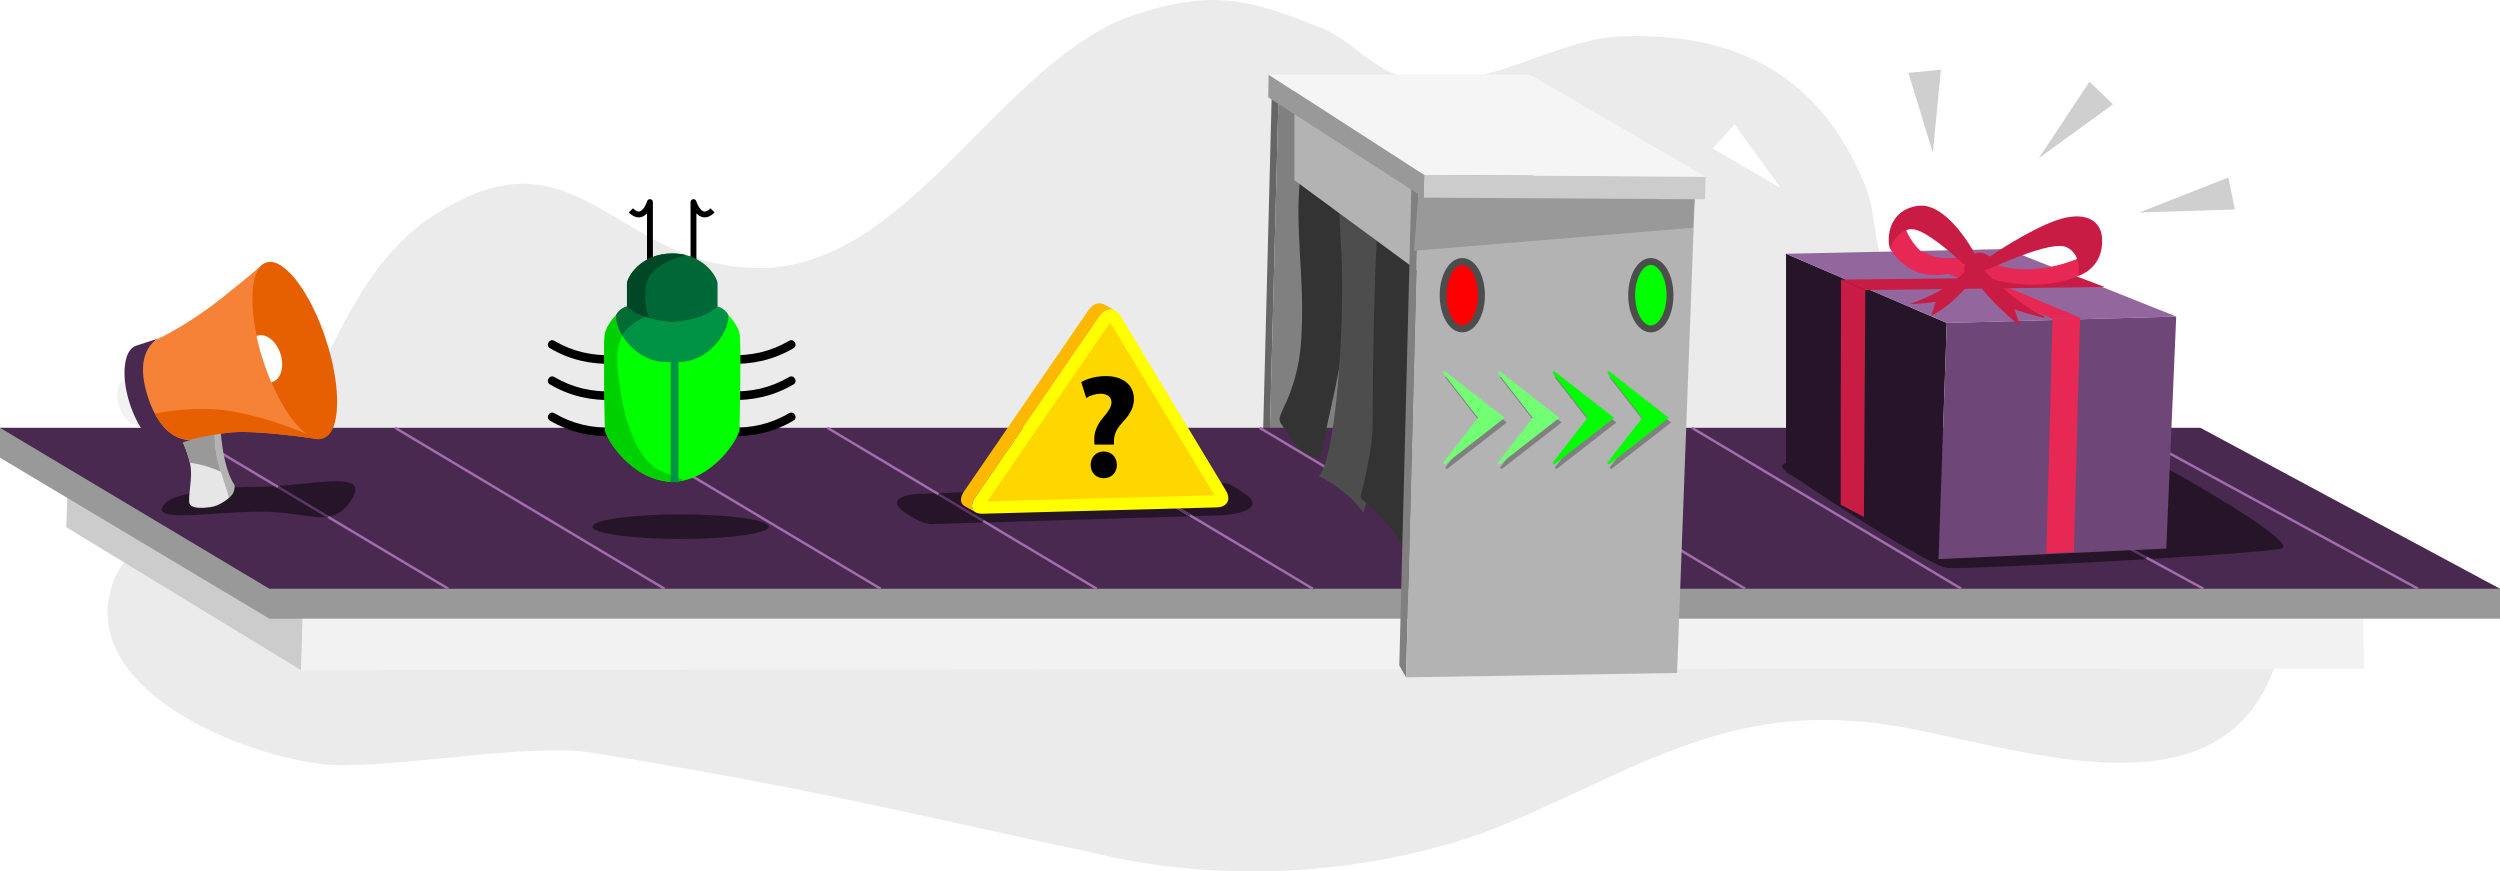 <?xml version="1.0" encoding="iso-8859-1"?>
<!-- Generator: Adobe Illustrator 16.0.0, SVG Export Plug-In . SVG Version: 6.00 Build 0)  -->
<!DOCTYPE svg PUBLIC "-//W3C//DTD SVG 1.1//EN" "http://www.w3.org/Graphics/SVG/1.1/DTD/svg11.dtd">
<svg version="1.1" xmlns="http://www.w3.org/2000/svg" xmlns:xlink="http://www.w3.org/1999/xlink" x="0px" y="0px"
	 width="920.473px" height="320.85px" viewBox="0 0 920.473 320.85" style="enable-background:new 0 0 920.473 320.85;"
	 xml:space="preserve">
<g id="Layer_2">
	<g>
		<path style="fill:#EBEBEB;" d="M217.164,277.027c-19.955-3.212-65.699,4.582-87.598,4.582
			c-24.089,2.292-94.168-20.623-89.789-59.578c4.38-27.497,21.9-16.041,37.229-27.497c39.419-25.206,41.61-91.658,85.409-116.864
			c48.179-29.788,63.509,16.041,109.5,20.624c59.128,6.874,91.978-71.036,142.347-91.659c32.848-11.457,45.988-6.874,74.458,4.583
			c13.141,6.875,19.71,18.332,37.23,18.332c21.898,2.291,45.988-13.75,67.889-16.04c41.609-2.292,74.456,11.458,91.978,52.703
			c6.571,13.749,2.19,27.498,13.138,41.247c13.142,18.332,43.802,25.205,63.511,34.372c32.851,18.331,91.979,48.119,76.648,98.531
			c-19.709,71.035-111.688,27.498-155.486,25.205c-54.75-4.582-89.788,22.916-137.969,41.247
			c-45.988,16.04-98.549,18.33-144.537,6.874C346.372,302.232,302.571,290.775,217.164,277.027z"/>
	</g>
	<g>
		<polygon style="fill:#FFFFFF;" points="655.649,69.241 630.624,54.69 638.675,45.792 		"/>
	</g>
	<g>
		<polygon style="fill:#CFCFCF;" points="711.649,56.241 702.679,26.838 714.62,25.644 		"/>
	</g>
	<g>
		<polygon style="fill:#CFCFCF;" points="750.649,58.241 769.317,30.09 777.981,38.393 		"/>
	</g>
	<g>
		<polygon style="fill:#CFCFCF;" points="787.649,78.241 820.439,65.364 822.859,77.118 		"/>
	</g>
</g>
<g id="Layer_3">
	<g>
		<g style="enable-background:new    ;">
			<g>
				<polygon style="fill:#CCCCCC;" points="110.864,246.746 24.413,194.122 24.996,175.146 111.448,227.776 				"/>
			</g>
			<g>
				<polygon style="fill:#F2F2F2;" points="111.448,227.776 24.996,175.146 783.679,175.401 870.131,227.185 				"/>
			</g>
			<g>
				<polygon style="fill:#F2F2F2;" points="870.131,227.185 870.393,246.164 110.864,246.746 111.448,227.776 				"/>
			</g>
		</g>
		<polygon style="fill:#999999;" points="920.473,227.776 99.17,227.776 0,168.516 0,157.511 810.151,168.516 920.473,216.771 		"/>
		<g>
			<polygon style="fill:#666666;" points="466.356,205.019 463.989,200.931 468.276,33.467 470.725,36.218 			"/>
		</g>
		<g>
			<polygon style="fill:#00BCBC;" points="470.725,36.218 468.276,33.467 562.265,33.54 565.48,36.266 			"/>
		</g>
		<g>
			<polygon style="fill:#808080;" points="565.48,36.266 559.316,203.554 466.356,205.019 470.725,36.218 			"/>
		</g>
		<polygon style="fill:#492950;" points="920.473,216.771 99.17,216.771 59.101,192.828 0,157.511 810.151,157.511 		"/>
		<polyline style="fill:none;stroke:#A16DAD;stroke-width:0.918;stroke-miterlimit:10;" points="324.219,216.771 284.149,192.828 
			225.048,157.511 		"/>
		<polyline style="fill:none;stroke:#A16DAD;stroke-width:0.918;stroke-miterlimit:10;" points="562.952,216.771 522.883,192.828 
			463.783,157.511 		"/>
		<polyline style="fill:none;stroke:#A16DAD;stroke-width:0.918;stroke-miterlimit:10;" points="642.531,216.771 602.461,192.828 
			543.36,157.511 		"/>
		<polyline style="fill:none;stroke:#A16DAD;stroke-width:0.918;stroke-miterlimit:10;" points="722.109,216.771 682.039,192.828 
			622.939,157.511 		"/>
		
			<line style="fill:none;stroke:#A16DAD;stroke-width:0.918;stroke-miterlimit:10;" x1="890.295" y1="216.771" x2="781.531" y2="157.511"/>
		<g>
			<path style="fill:#333333;" d="M498.05,68.056c1.129,14.109-2.26,31.606-2.824,47.409c-0.564,19.188-5.643,34.427-9.029,53.051
				c-5.645,0-9.028-3.951-11.286-7.901c-4.516-6.773-5.081-4.515-1.129-12.981c5.079-11.852,5.645-21.447,5.645-34.427
				c0-16.932-3.388-38.943,0.563-54.745L498.05,68.056z"/>
			<path style="fill:#333333;" d="M493.534,70.313"/>
			<path style="fill:#4D4D4D;" d="M499.743,69.748c21.445,14.11,12.98,49.102,12.415,71.112
				c-0.563,13.545-10.16,47.974-10.16,47.974s-5.08-7.901-16.367-13.545c6.209-6.773,8.466-51.359,8.466-62.646
				c0.564-17.496-1.126-26.526-1.126-44.022L499.743,69.748z"/>
			<path style="fill:#333333;" d="M523.448,84.422c-4.518,41.764,11.284,76.757-6.776,116.828
				c-4.515-8.465-15.803-18.06-15.803-18.06s4.517-16.933,4.517-26.526c0-24.269,0.565-49.102,1.693-73.371L523.448,84.422z"/>
		</g>
		<polygon style="fill:#B3B3B3;" points="476.602,40.401 476.602,66.362 525.704,102.483 525.704,69.184 		"/>
		<g>
			<polygon style="fill:#808080;" points="517.694,249.393 515.209,245.005 519.655,68.444 522.233,71.333 			"/>
		</g>
		<g>
			<polygon style="fill:#00BBBB;" points="522.233,71.333 519.655,68.444 620.595,68.568 624.049,71.428 			"/>
		</g>
		<polygon style="fill:#B3B3B3;" points="624.049,71.428 617.48,247.775 517.694,249.393 522.233,71.333 		"/>
		<polygon style="fill:#999999;" points="520.625,92.323 522.233,71.333 624.049,71.428 623.342,83.857 		"/>
		<g>
			<polygon style="fill:#CCCCCC;" points="627.935,65.051 627.768,73.381 524.206,72.761 524.374,64.429 			"/>
		</g>
		<g>
			<polygon style="fill:#999999;" points="524.374,64.429 524.206,72.761 466.938,35.82 467.104,27.489 			"/>
		</g>
		<g>
			<polygon style="fill:#F5F5F5;" points="563.313,27.489 627.935,65.051 524.374,64.429 467.104,27.489 			"/>
		</g>
		<path style="fill:#261529;" d="M656.076,171.9c0.35,1.75,54.181,36.685,60.954,37.249c6.773,0.565,113.865-4.936,122.896-7.193
			c9.03-2.258-63.636-42.472-74.358-45.858C754.843,152.711,654.947,166.256,656.076,171.9z"/>
		
			<line style="fill:none;stroke:#A16DAD;stroke-width:0.918;stroke-miterlimit:10;" x1="811.28" y1="216.771" x2="790.228" y2="205.3"/>
		
			<line style="fill:none;stroke:#5B3563;stroke-width:0.918;stroke-miterlimit:10;" x1="790.228" y1="205.3" x2="702.516" y2="157.511"/>
		<path style="fill:#261529;" d="M332.168,187.948c2.561,2.037,7.75,5.126,11.021,5.026l107.182-3.266
			c13.096-1.104,12.122-5.308,8.237-7.73c-3.592-2.239-5.326-4.216-8.596-4.117l-112.101,3.983
			C334.64,181.944,326.526,183.461,332.168,187.948z"/>
		<ellipse style="fill:#261529;" cx="250.567" cy="193.911" rx="32.452" ry="4.516"/>
		<path style="fill:#261529;" d="M128.803,184.88c-7.196,9.879-14.354,3.53-33.017,3.53c-18.664,0-42.752,4.656-34.569-3.53
			c2.203-2.205,15.129-5.644,33.793-5.644C113.673,179.237,138.2,171.978,128.803,184.88z"/>
		
			<line style="fill:none;stroke:#A16DAD;stroke-width:0.918;stroke-miterlimit:10;" x1="102.42" y1="179.338" x2="65.892" y2="157.511"/>
		<polyline style="fill:none;stroke:#A16DAD;stroke-width:0.918;stroke-miterlimit:10;" points="165.062,216.771 124.993,192.828 
			120.769,190.304 		"/>
		<polyline style="fill:none;stroke:#5B3563;stroke-width:0.918;stroke-miterlimit:10;" points="120.769,190.304 110.022,183.882 
			102.42,179.338 		"/>
		<polyline style="fill:none;stroke:#A16DAD;stroke-width:0.918;stroke-miterlimit:10;" points="244.641,216.771 204.571,192.828 
			145.47,157.511 		"/>
		
			<line style="fill:none;stroke:#A16DAD;stroke-width:0.918;stroke-miterlimit:10;" x1="345.573" y1="181.979" x2="304.626" y2="157.511"/>
		<polyline style="fill:none;stroke:#A16DAD;stroke-width:0.918;stroke-miterlimit:10;" points="403.796,216.771 363.727,192.828 
			361.956,191.768 		"/>
		<polyline style="fill:none;stroke:#5B3563;stroke-width:0.918;stroke-miterlimit:10;" points="361.956,191.768 352.526,186.134 
			345.573,181.979 		"/>
		<polyline style="fill:none;stroke:#A16DAD;stroke-width:0.918;stroke-miterlimit:10;" points="483.374,216.771 443.305,192.828 
			384.204,157.511 		"/>
		<polyline style="fill:none;stroke:#5B3563;stroke-width:0.918;stroke-miterlimit:10;" points="438.226,189.68 432.104,186.134 
			425.151,181.979 		"/>
		
			<ellipse style="fill:#FF0000;stroke:#4D4D4D;stroke-width:2.54;stroke-miterlimit:10;" cx="538.401" cy="108.693" rx="7.054" ry="12.416"/>
		
			<ellipse style="fill:#00FF00;stroke:#4D4D4D;stroke-width:2.54;stroke-miterlimit:10;" cx="607.82" cy="108.693" rx="7.054" ry="12.416"/>
		<g>
			<polygon style="fill:#808080;" points="551.724,153.132 532.73,138.35 532.13,138.95 545.039,155.538 532.13,172.125 
				532.73,172.726 551.724,157.943 554.815,155.538 			"/>
			<polygon style="fill:#808080;" points="571.886,153.132 552.891,138.35 552.291,138.95 565.201,155.538 552.291,172.125 
				552.891,172.726 571.886,157.943 574.977,155.538 			"/>
			<polygon style="fill:#808080;" points="592.045,153.132 573.052,138.35 572.452,138.95 585.362,155.538 572.452,172.125 
				573.052,172.726 592.045,157.943 595.138,155.538 			"/>
			<polygon style="fill:#808080;" points="612.207,153.132 593.213,138.35 592.613,138.95 605.523,155.538 592.613,172.125 
				593.213,172.726 612.207,157.943 615.298,155.538 			"/>
		</g>
		<polygon style="fill:#73FF73;" points="550.876,151.438 531.884,136.655 531.283,137.256 544.192,153.843 531.283,170.431 
			531.884,171.032 550.876,156.249 553.967,153.843 		"/>
		<polygon style="fill:#73FF73;" points="571.038,151.438 552.044,136.655 551.443,137.256 564.354,153.843 551.443,170.431 
			552.044,171.032 571.038,156.249 574.13,153.843 		"/>
		<polygon style="fill:#00FF00;" points="591.198,151.438 572.204,136.655 571.604,137.256 584.515,153.843 571.604,170.431 
			572.204,171.032 591.198,156.249 594.29,153.843 		"/>
		<polygon style="fill:#00FF00;" points="611.359,151.438 592.365,136.655 591.766,137.256 604.676,153.843 591.766,170.431 
			592.365,171.032 611.359,156.249 614.45,153.843 		"/>
		<path style="fill:#B3B3B3;" d="M81.095,156.296c0,0,0.481,15.196,5.249,22.29c0,0,0.542,2.965-2.221,4.867
			c0,0-5.692-5.793-6.595-10.734c-0.903-4.939-0.535-11.699-0.535-11.699l1.048-3.554L81.095,156.296z"/>
		<path style="fill:#E6E6E6;" d="M66.516,161.111c0,0,3.364,6.549,3.776,11.642c0.413,5.094-1.461,11.688-0.258,13.117
			c1.204,1.43,4.936,1.219,7.658,0.816c2.722-0.403,5.845-2.575,6.431-3.233c0.587-0.656-4.329-12.608-4.769-18.2
			c-0.441-5.59-0.581-8.077-0.581-8.077L66.516,161.111z"/>
		<path style="fill:#999999;" d="M79.354,165.253c-0.441-5.59-0.581-8.077-0.581-8.077l-12.257,3.935c0,0,2.424,4.729,3.407,9.274
			c4.513,0.577,8.408,1.937,11.417,3.33C80.39,170.628,79.526,167.451,79.354,165.253z"/>
		
			<ellipse transform="matrix(0.952 -0.308 0.308 0.952 -43.08 22.268)" style="fill:#F2F2F2;" cx="49.095" cy="147.787" rx="5.607" ry="8.97"/>
		<g>
			<path style="fill:#492950;" d="M59.55,124.231c0,0-0.339,0.109-0.889,0.286c0.298-0.095,0.603-0.154,0.914-0.181
				C59.56,124.273,59.55,124.231,59.55,124.231z"/>
			<path style="fill:#492950;" d="M56.315,145.846c-3.325-10.286-2.275-19.834,2.346-21.329c-2.05,0.665-7.054,2.281-8.536,2.76
				c-4.62,1.493-5.67,11.042-2.346,21.328c3.324,10.286,9.765,17.413,14.386,15.92c1.387-0.449,8.265-2.672,8.265-2.672
				s-0.003-0.011-0.005-0.016C65.827,162.973,59.574,155.93,56.315,145.846z"/>
		</g>
		<path style="fill:#F68237;" d="M58.661,124.518c0,0,10.43-4.797,22.931-14.73c12.501-9.933,15.085-12.47,15.085-12.47
			l11.748,31.686l9.217,32.766c0,0-23.605-3.761-33.782-2.435c-10.177,1.325-13.429,2.521-13.429,2.521s-10.252,1.991-16-15.792
			C48.682,128.28,58.661,124.518,58.661,124.518z"/>
		
			<ellipse transform="matrix(0.952 -0.308 0.308 0.952 -34.422 39.602)" style="fill:#E65F00;" cx="108.425" cy="129.003" rx="12.147" ry="34.012"/>
		<path style="fill:#FFFFFF;" d="M99.871,140.769c0.137-0.029,0.275-0.056,0.41-0.1c3.176-1.025,4.515-5.679,2.991-10.394
			c-1.524-4.714-5.333-7.703-8.509-6.677c-0.11,0.037-0.214,0.087-0.319,0.131c0.625,2.911,1.429,5.934,2.423,9.01
			C97.777,135.554,98.788,138.243,99.871,140.769z"/>
		<g>
			<path d="M225.974,130.804c-8.018,0.186-14.927-1.253-21.894-5.324c-1.768-1.033-3.361,1.704-1.599,2.733
				c7.428,4.341,14.931,5.957,23.493,5.758C228.013,133.923,228.017,130.756,225.974,130.804L225.974,130.804z"/>
			<path d="M225.974,144.132c-8.018,0.186-14.927-1.254-21.894-5.325c-1.768-1.032-3.361,1.705-1.599,2.734
				c7.428,4.34,14.931,5.956,23.493,5.757C228.013,147.25,228.017,144.083,225.974,144.132L225.974,144.132z"/>
			<path d="M225.974,157.459c-8.018,0.186-14.927-1.253-21.894-5.325c-1.768-1.033-3.361,1.705-1.599,2.734
				c7.428,4.341,14.931,5.957,23.493,5.759C228.013,160.579,228.017,157.412,225.974,157.459L225.974,157.459z"/>
			<path d="M268.657,133.97c8.561,0.199,16.063-1.417,23.493-5.758c1.763-1.029,0.169-3.766-1.599-2.733
				c-6.969,4.071-13.877,5.51-21.894,5.324C266.614,130.756,266.619,133.923,268.657,133.97L268.657,133.97z"/>
			<path d="M268.657,147.298c8.561,0.199,16.063-1.417,23.493-5.757c1.763-1.029,0.169-3.767-1.599-2.734
				c-6.969,4.071-13.877,5.511-21.894,5.325C266.614,144.083,266.619,147.25,268.657,147.298L268.657,147.298z"/>
			<path d="M268.657,160.627c8.561,0.198,16.063-1.417,23.493-5.759c1.763-1.029,0.169-3.767-1.599-2.734
				c-6.969,4.072-13.877,5.511-21.894,5.325C266.614,157.412,266.619,160.579,268.657,160.627L268.657,160.627z"/>
			<path style="fill:#00FF00;" d="M272.301,122.854c-0.72-3.422-4.143-6.844-4.143-6.844l-20.641,1.411l-20.643-1.411
				c0,0-3.422,3.421-4.143,6.844c-0.72,3.422,0,32.058,0,35.121c0,3.003,9.539,18.824,24.355,19.423v0.028
				c0.144,0,0.285-0.012,0.43-0.015c0.143,0.003,0.285,0.015,0.43,0.015v-0.028c14.816-0.599,24.354-16.42,24.354-19.423
				C272.301,154.912,273.022,126.275,272.301,122.854z"/>
			<path style="fill:#00CF00;" d="M244.043,173.702c-12.487-4.803-16.33-29.298-16.809-41.305
				c-0.235-5.867,2.742-11.615,5.846-15.964l-6.205-0.423c0,0-3.422,3.421-4.143,6.844c-0.72,3.422,0,32.058,0,35.121
				c0,2.477,6.491,13.664,17.077,17.848l5.975,1.48c0.43,0.043,0.863,0.076,1.304,0.095v0.028c0.144,0,0.285-0.012,0.43-0.015
				c0.143,0.003,0.285,0.015,0.43,0.015v-0.028c1.412-0.058,2.776-0.254,4.089-0.564
				C249.663,175.886,246.988,174.834,244.043,173.702z"/>
			<path style="fill:#009245;" d="M268.158,116.01c0,0-1.44-4.143-8.645-3.603l-11.997,2.507l-11.998-2.507
				c-7.204-0.54-8.645,3.603-8.645,3.603s-0.637,5.195,5.223,11.347c6.833,7.174,14.633,5.925,15.42,5.776
				c0.786,0.149,8.586,1.398,15.418-5.776C268.794,121.205,268.158,116.01,268.158,116.01z"/>
			<path style="fill:#006B33;" d="M234.535,112.37c-6.342-0.106-7.66,3.64-7.66,3.64s-0.37,3.141,2.207,7.425
				c1.42-2.353,4.306-5.331,10.159-7.366L234.535,112.37z"/>
			<path style="fill:none;stroke:#000000;stroke-width:2.161;stroke-linejoin:round;stroke-miterlimit:10;" d="M239.301,97.098
				V74.405c0,0-2.341,7.746-7.024,3.062"/>
			<path style="fill:none;stroke:#000000;stroke-width:2.161;stroke-linejoin:round;stroke-miterlimit:10;" d="M255.331,97.098
				V74.405c0,0,2.341,7.746,7.024,3.062"/>
			<path style="fill:#006837;" d="M264.196,104.482c0-2.332-5.004-11.092-16.61-11.163v-0.003c-0.023,0-0.046,0.001-0.069,0.001
				c-0.024,0-0.047-0.001-0.071-0.001v0.003c-11.605,0.071-16.609,8.831-16.609,11.163c0,2.341,0,8.285,0,8.285
				c5.052,5.054,15.303,5.696,16.609,5.757v0.006c0,0,0.029-0.001,0.071-0.002c0.041,0.001,0.069,0.002,0.069,0.002v-0.006
				c1.306-0.061,11.558-0.703,16.61-5.757C264.196,112.767,264.196,106.824,264.196,104.482z"/>
			<path style="fill:#004726;" d="M247.586,93.32v-0.003c-0.023,0-0.046,0.001-0.069,0.001c-0.024,0-0.047-0.001-0.071-0.001v0.003
				c-11.605,0.071-16.609,8.831-16.609,11.163c0,2.341,0,8.285,0,8.285c2.182,2.183,5.334,3.542,8.316,4.387
				c-0.785-1.418-2.036-4.838-1.354-11.653c0.73-7.305,10.344-10.441,14.91-11.525C251.169,93.573,249.466,93.331,247.586,93.32z"/>
			
				<line style="fill:none;stroke:#009245;stroke-width:2.882;stroke-miterlimit:10;" x1="248.365" y1="132.877" x2="248.365" y2="177.544"/>
		</g>
		<path style="fill:#E65F00;" d="M87.003,151.738c-10.65-2.131-21.868-0.988-30.008,0.538c5.789,11.052,13.435,9.579,13.435,9.579
			s3.252-1.196,13.429-2.521c9.134-1.19,29.076,1.716,33.067,2.325C112.017,159.255,101.306,154.599,87.003,151.738z"/>
		<g>
			<g>
				<polygon style="fill:#261529;" points="713.752,205.859 657.598,173.872 657.598,93.437 716.778,118.907 				"/>
			</g>
			<g>
				<polygon style="fill:#94669E;" points="716.778,118.907 657.598,93.437 738.911,91.675 801.258,116.543 				"/>
			</g>
			<g>
				<polygon style="fill:#6E4678;" points="801.258,116.543 797.597,201.971 713.752,205.859 716.778,118.907 				"/>
			</g>
			<g>
				<polygon style="fill:#E72754;" points="763.602,203.169 753.454,203.724 755.723,117.39 761.358,117.168 765.87,116.993 				"/>
				<polygon style="fill:#E72754;" points="755.723,117.39 761.358,117.168 765.87,116.993 707.558,92.564 698.459,92.682 				"/>
			</g>
			<g>
				<path style="fill:#C91C45;" d="M686.272,190.326l-8.544-4.455c-0.01-0.679,0.032-67.977,0.121-82.93l8.938,3.861
					C686.606,137.467,686.269,189.165,686.272,190.326z"/>
			</g>
			<polygon style="fill:#C91C45;" points="686.788,106.803 774.897,105.657 765.113,101.975 677.85,102.942 			"/>
			<path style="fill:#E72754;" d="M730.082,101.637c0,0,17.779,7.195,35.135,0l4.232-8.466c0,0-19.26,11.005-37.462,3.175
				C731.987,96.346,726.274,98.462,730.082,101.637z"/>
			<path style="fill:#E72754;" d="M695.797,91.266c0,0,2.963,6.35,10.793,9.1c7.831,2.752,17.99-1.48,17.99-1.48
				s2.117-5.079-0.847-4.445c-2.963,0.635-13.334,1.905-17.779-3.175c-4.443-5.079-4.866-9.101-4.866-9.101
				S695.373,82.8,695.797,91.266z"/>
			<path style="fill:#C91C45;" d="M703.415,111.795c0,0,13.334-4.021,21.165-12.91l2.751,2.751c0,0-7.196,10.159-16.297,14.604
				l1.693-5.081C712.728,111.16,704.896,112.219,703.415,111.795z"/>
			<path style="fill:#C91C45;" d="M743.84,120.049c0,0-15.452-12.063-18.837-21.587l3.385-1.058c0,0,12.276,13.122,21.802,17.778
				c9.524,4.656-8.468-1.271-8.468-1.271L743.84,120.049z"/>
			<path style="fill:#C91C45;" d="M726.697,92.747c0,0-9.948-18.625-20.743-16.932c-10.793,1.694-11.217,12.064-10.157,15.45
				c0,0,3.597-8.677,9.946-6.561c6.351,2.117,17.143,12.487,17.143,12.487S729.024,96.98,726.697,92.747z"/>
			<path style="fill:#C91C45;" d="M732.622,94.44c0,0,14.179-9.736,24.551-13.333s16.085,0,16.719,5.925
				c0.637,5.927-1.69,11.853-8.675,14.604c0,0,1.691-7.62-4.235-10.582c-5.927-2.963-28.571,8.253-31.322,8.889
				C726.907,100.578,729.659,94.864,732.622,94.44z"/>
			<path style="fill:#C91C45;" d="M730.718,102.483c0,0-3.599-2.963,1.904-8.042c0,0-3.173-2.54-5.925-0.847
				c-2.752,1.693-5.079,5.926-2.117,7.831C727.543,103.329,730.718,102.483,730.718,102.483z"/>
		</g>
		<g>
			<g>
				<path style="fill:#FFB800;" d="M406.009,115.182c0.133-0.117,0.268-0.225,0.405-0.324c0.063-0.045,0.125-0.093,0.188-0.134
					c0.162-0.107,0.324-0.201,0.489-0.286c0.036-0.018,0.07-0.041,0.105-0.058c0.224-0.107,0.45-0.188,0.677-0.253
					c0.1-0.029,0.199-0.053,0.299-0.074c0.051-0.01,0.103-0.023,0.154-0.031c0.164-0.027,0.328-0.045,0.491-0.049
					c0.158-0.005,0.315,0.003,0.472,0.019c0.052,0.005,0.104,0.018,0.157,0.026c0.103,0.016,0.207,0.031,0.309,0.056
					c0.062,0.015,0.12,0.035,0.18,0.053c0.093,0.028,0.187,0.057,0.279,0.092c0.061,0.023,0.121,0.052,0.182,0.079
					c0.11,0.049,0.223,0.099,0.332,0.16l-4.068-2.295c-0.047-0.027-0.096-0.054-0.145-0.079c-0.059-0.03-0.12-0.052-0.181-0.078
					c-0.063-0.029-0.125-0.058-0.187-0.083c-0.093-0.035-0.188-0.063-0.281-0.092c-0.059-0.018-0.117-0.037-0.175-0.052
					c-0.106-0.025-0.214-0.042-0.322-0.058c-0.048-0.006-0.096-0.019-0.143-0.023c-0.157-0.016-0.314-0.024-0.474-0.02
					c-0.163,0.004-0.326,0.022-0.49,0.049c-0.051,0.008-0.103,0.021-0.153,0.031c-0.077,0.016-0.153,0.027-0.229,0.047
					c-0.024,0.006-0.048,0.021-0.072,0.027c-0.226,0.065-0.45,0.145-0.672,0.252c-0.007,0.002-0.014,0.004-0.02,0.006
					c-0.034,0.017-0.067,0.042-0.101,0.06c-0.16,0.083-0.318,0.173-0.474,0.277c-0.024,0.017-0.049,0.026-0.074,0.043
					c-0.04,0.028-0.078,0.065-0.118,0.095c-0.137,0.099-0.272,0.206-0.405,0.322c-0.037,0.032-0.076,0.056-0.113,0.089
					c-0.023,0.021-0.044,0.05-0.067,0.072c-0.209,0.197-0.414,0.408-0.612,0.647c-0.001,0.002-0.004,0.004-0.006,0.006
					c-0.148,0.181-0.293,0.372-0.434,0.577l-45.722,66.594c-0.122,0.178-0.232,0.355-0.336,0.53c-0.012,0.02-0.026,0.041-0.037,0.06
					c-0.014,0.023-0.021,0.045-0.035,0.068c-0.136,0.242-0.258,0.479-0.357,0.711c-0.01,0.022-0.018,0.045-0.027,0.068
					c-0.1,0.241-0.183,0.477-0.243,0.705c-0.001,0.003-0.003,0.008-0.003,0.011c-0.06,0.229-0.096,0.448-0.117,0.662
					c-0.002,0.022-0.006,0.046-0.008,0.069c-0.016,0.202-0.012,0.396,0.007,0.583c0.003,0.029,0.005,0.058,0.008,0.087
					c0.024,0.18,0.065,0.353,0.121,0.517c0.009,0.029,0.02,0.056,0.03,0.083c0.062,0.161,0.138,0.314,0.23,0.457
					c0.015,0.022,0.032,0.043,0.047,0.066c0.1,0.143,0.214,0.277,0.346,0.398c0.014,0.013,0.03,0.025,0.045,0.038
					c0.143,0.126,0.3,0.242,0.478,0.341l4.067,2.296c-0.179-0.1-0.334-0.217-0.479-0.343c-0.014-0.012-0.03-0.023-0.043-0.036
					c-0.132-0.122-0.247-0.256-0.347-0.4c-0.015-0.021-0.031-0.042-0.045-0.065c-0.094-0.143-0.17-0.296-0.232-0.457
					c-0.009-0.028-0.021-0.055-0.029-0.082c-0.056-0.165-0.097-0.337-0.122-0.517c-0.003-0.029-0.005-0.058-0.008-0.087
					c-0.019-0.187-0.023-0.381-0.007-0.583c0.001-0.021,0.006-0.045,0.008-0.067c0.021-0.214,0.057-0.434,0.117-0.663
					c0-0.004,0.002-0.008,0.003-0.012c0.06-0.228,0.144-0.464,0.244-0.705c0.009-0.021,0.016-0.044,0.026-0.067
					c0.1-0.233,0.222-0.472,0.36-0.715c0.022-0.04,0.043-0.08,0.068-0.12c0.103-0.177,0.214-0.354,0.337-0.535l45.722-66.594
					c0.143-0.208,0.29-0.402,0.441-0.585c0.196-0.237,0.4-0.447,0.608-0.643C405.887,115.288,405.948,115.235,406.009,115.182z"/>
				<g>
					<g>
						<path style="fill:#FFD700;" d="M361.572,186.904c-0.925,0-1.353-0.243-1.415-0.361c-0.099-0.187-0.046-0.949,0.748-2.106
							l45.721-66.592c0.697-1.014,1.518-1.607,2.251-1.627c0,0,0.001,0,0.001,0c0.881,0,1.5,0.817,1.795,1.305l38.797,64.304
							c0.5,0.831,0.67,1.605,0.443,2.021c-0.229,0.417-0.978,0.693-1.955,0.719L361.572,186.904z"/>
						<path style="fill:#FFFF00;" d="M408.78,118.728l38.382,63.615l-83.653,2.266l44.967-65.493
							C408.585,118.955,408.689,118.828,408.78,118.728 M408.916,113.972c-0.033,0-0.066,0-0.099,0.001
							c-1.417,0.038-2.878,0.909-4.041,2.6l-45.722,66.594c-2.281,3.328-1.143,5.98,2.518,5.98c0.07,0,0.141-0.001,0.212-0.003
							l86.235-2.336c3.827-0.104,5.343-2.868,3.372-6.143l-38.797-64.304C411.631,114.766,410.298,113.972,408.916,113.972
							L408.916,113.972z"/>
					</g>
				</g>
			</g>
			<g>
				<path d="M402.966,163.702l-0.055-1.405c-0.162-2.756,0.757-5.567,3.189-8.485c1.729-2.053,3.133-3.783,3.133-5.621
					c0-1.891-1.242-3.133-3.945-3.241c-1.783,0-3.945,0.647-5.35,1.621l-1.837-5.89c1.946-1.136,5.188-2.216,9.024-2.216
					c7.133,0,10.375,3.944,10.375,8.43c0,4.106-2.539,6.809-4.593,9.079c-1.999,2.215-2.81,4.323-2.755,6.755v0.973H402.966z
					 M401.561,171.159c0-2.864,1.999-4.917,4.811-4.917c2.918,0,4.808,2.053,4.862,4.917c0,2.81-1.944,4.918-4.862,4.918
					C403.506,176.077,401.561,173.969,401.561,171.159z"/>
			</g>
		</g>
	</g>
</g>
</svg>

